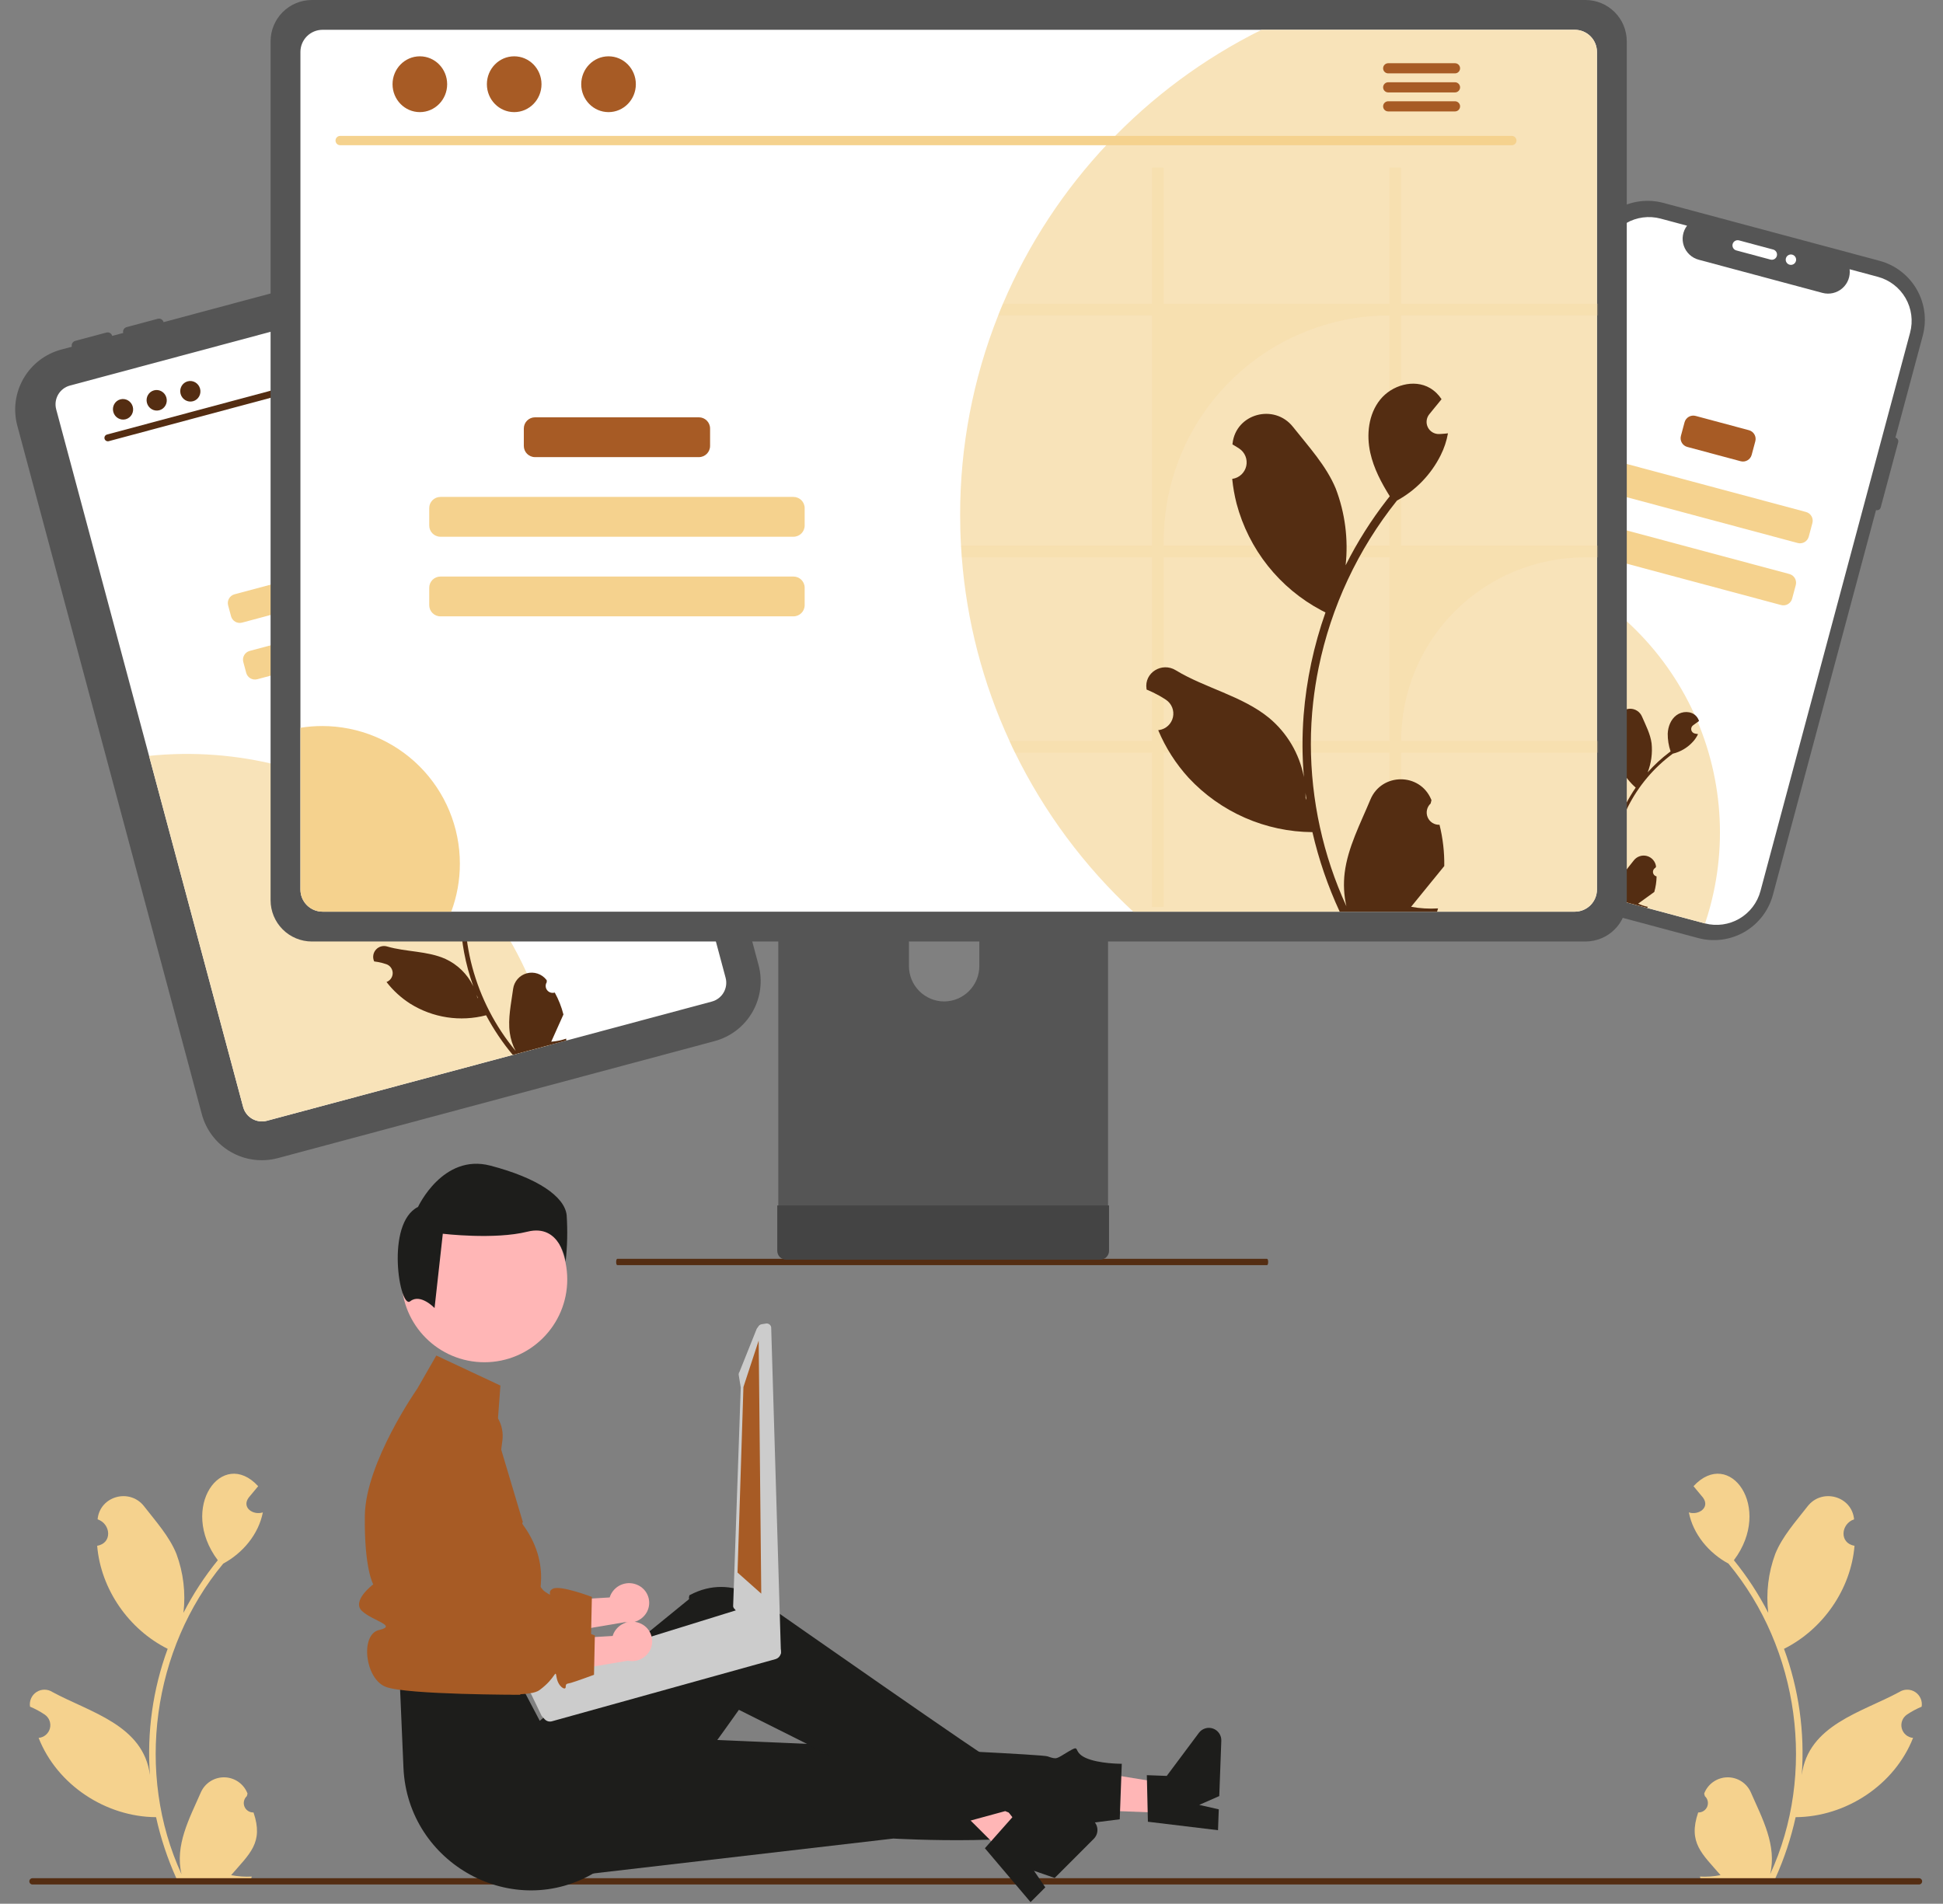 <svg width="596" height="584" viewBox="0 0 596 584" fill="none" xmlns="http://www.w3.org/2000/svg">
<rect x="0" y="0" width="596" height="584" fill="#808080" stroke="none"/>
<g clip-path="url(#clip0_304_202)">
<path d="M520.902 555.998C521.493 556.019 522.076 555.858 522.573 555.538C523.069 555.217 523.455 554.751 523.678 554.203C523.901 553.656 523.95 553.053 523.819 552.476C523.687 551.9 523.382 551.378 522.944 550.981C522.869 550.692 522.815 550.485 522.739 550.197C523.291 548.756 524.26 547.513 525.523 546.626C526.786 545.739 528.284 545.25 529.827 545.221C531.37 545.192 532.886 545.624 534.181 546.462C535.477 547.3 536.492 548.506 537.098 549.925C540.591 557.89 545.092 566.128 542.977 574.958C557.211 544.032 551.906 505.781 530.186 479.656C524.221 476.444 519.356 470.682 518.039 463.95C520.986 464.917 524.625 462.493 522.387 459.421C521.419 458.248 520.441 457.084 519.473 455.911C530.516 443.923 543.986 462.47 531.859 478.623C535.924 483.621 539.455 489.03 542.396 494.763C541.671 488.653 542.407 482.458 544.544 476.688C546.714 471.309 550.834 466.757 554.456 462.091C558.859 456.404 568.058 458.921 568.726 466.077C564.625 467.468 564.147 473.415 568.86 474.184C567.755 487.519 559.167 499.846 547.234 505.803C551.779 518.183 553.634 531.39 552.674 544.543C554.644 529.163 571.097 525.279 582.563 519.064C583.292 518.587 584.144 518.332 585.015 518.33C585.887 518.329 586.74 518.581 587.47 519.057C588.2 519.532 588.777 520.209 589.129 521.006C589.481 521.803 589.593 522.686 589.452 523.546C587.868 524.208 586.353 525.025 584.93 525.987C584.264 526.444 583.755 527.096 583.474 527.854C583.192 528.612 583.152 529.439 583.359 530.22C583.566 531.002 584.01 531.701 584.629 532.22C585.248 532.74 586.013 533.055 586.819 533.123C581.147 547.555 566.22 557.352 550.795 557.445C549.374 563.9 547.286 570.191 544.564 576.215L521.671 576.433C521.586 576.179 521.51 575.917 521.434 575.664C523.554 575.777 525.68 575.63 527.765 575.226C522.095 568.641 517.727 565.296 520.902 555.998L520.902 555.998Z" fill="#F5D28E"/>
<path d="M77.763 555.998C77.172 556.019 76.589 555.858 76.093 555.538C75.596 555.217 75.21 554.751 74.988 554.203C74.765 553.656 74.716 553.053 74.847 552.476C74.978 551.9 75.283 551.378 75.721 550.981C75.797 550.692 75.851 550.485 75.926 550.197C75.375 548.756 74.406 547.513 73.143 546.626C71.88 545.739 70.381 545.25 68.839 545.221C67.296 545.192 65.78 545.624 64.484 546.462C63.189 547.3 62.173 548.506 61.568 549.925C58.074 557.89 53.573 566.128 55.689 574.958C41.455 544.032 46.76 505.781 68.479 479.656C74.445 476.444 79.31 470.682 80.626 463.95C77.68 464.917 74.041 462.493 76.278 459.421C77.247 458.248 78.225 457.084 79.193 455.911C68.15 443.923 54.679 462.47 66.806 478.623C62.742 483.621 59.21 489.03 56.27 494.763C56.995 488.653 56.258 482.458 54.121 476.688C51.952 471.309 47.832 466.757 44.21 462.091C39.806 456.404 30.608 458.921 29.94 466.077C34.041 467.468 34.518 473.415 29.805 474.184C30.911 487.519 39.499 499.846 51.432 505.803C46.886 518.183 45.031 531.39 45.991 544.543C44.021 529.163 27.569 525.279 16.103 519.064C15.374 518.587 14.522 518.332 13.65 518.33C12.779 518.329 11.926 518.581 11.195 519.057C10.465 519.532 9.889 520.209 9.537 521.006C9.185 521.803 9.072 522.686 9.213 523.546C10.798 524.208 12.312 525.025 13.735 525.987C14.402 526.444 14.911 527.096 15.192 527.854C15.473 528.612 15.513 529.439 15.306 530.22C15.099 531.002 14.656 531.701 14.037 532.22C13.417 532.74 12.652 533.055 11.847 533.123C17.519 547.555 32.445 557.352 47.871 557.445C49.292 563.9 51.38 570.191 54.101 576.215L76.995 576.433C77.079 576.179 77.156 575.917 77.232 575.664C75.112 575.777 72.985 575.63 70.901 575.226C76.57 568.641 80.939 565.296 77.764 555.998L77.763 555.998Z" fill="#F5D28E"/>
<path d="M9 577.13C9 577.257 9.024 577.382 9.073 577.499C9.121 577.616 9.192 577.723 9.281 577.812C9.371 577.902 9.477 577.972 9.594 578.021C9.711 578.069 9.836 578.094 9.963 578.093H588.639C588.895 578.093 589.14 577.992 589.32 577.811C589.501 577.631 589.602 577.386 589.602 577.13C589.602 576.875 589.501 576.63 589.32 576.45C589.14 576.269 588.895 576.168 588.639 576.168H9.963C9.836 576.167 9.711 576.192 9.594 576.24C9.477 576.289 9.371 576.359 9.281 576.449C9.192 576.538 9.121 576.645 9.073 576.762C9.024 576.879 9 577.004 9 577.13Z" fill="#542D12"/>
<path d="M195.632 486.243C194.153 485.552 192.463 485.465 190.922 486.001C189.38 486.537 188.109 487.653 187.378 489.113C187.234 489.411 187.115 489.722 187.022 490.04L165.204 491.344L161.97 502.648L191.665 497.631C193.016 497.913 194.422 497.74 195.664 497.139C196.906 496.538 197.915 495.543 198.532 494.309C198.876 493.603 199.078 492.836 199.126 492.053C199.174 491.269 199.067 490.483 198.812 489.741C198.556 488.998 198.157 488.313 197.637 487.725C197.117 487.137 196.486 486.657 195.78 486.313C195.731 486.289 195.681 486.266 195.632 486.243Z" fill="#FFB6B6"/>
<path d="M147.472 430.486C146.034 429.898 144.487 429.626 142.935 429.689C141.383 429.752 139.862 430.149 138.477 430.852C137.092 431.556 135.875 432.549 134.908 433.765C133.941 434.981 133.247 436.39 132.874 437.898L126.875 462.123L128.003 504.502C128.003 504.502 159.314 510.51 164.57 506.648C169.826 502.786 169.333 499.911 169.826 502.786C170.32 505.661 172.576 506.867 172.607 505.723C172.638 504.579 172.894 504.775 174.203 504.43C175.513 504.086 181.294 501.955 181.294 501.955L181.553 489.873C181.553 489.873 171.996 486.249 169.677 487.33C167.359 488.411 170.171 490.205 167.359 488.411C164.546 486.617 164.239 480.956 163.758 486.058C163.277 491.161 161.87 492.111 159.761 489.842C157.653 487.573 147.885 489.022 147.885 489.022L154.101 441.914C154.413 439.544 153.932 437.138 152.733 435.071C151.534 433.003 149.684 431.391 147.472 430.486Z" fill="#A75B25"/>
<path d="M358.328 556.161L358.657 547.237L324.394 541.721L323.909 554.891L358.328 556.161Z" fill="#FFB6B6"/>
<path d="M352.109 558.847L351.784 544.559L357.892 544.785L367.753 531.576C368.24 530.924 368.922 530.444 369.701 530.207C370.48 529.97 371.314 529.988 372.082 530.259C372.85 530.53 373.511 531.039 373.969 531.712C374.427 532.385 374.658 533.187 374.628 534.001L374.001 550.973L367.852 553.676L373.851 555.041L373.615 561.44L352.109 558.847Z" fill="#1D1D1B"/>
<path d="M165.493 576.624L274.016 564.004C274.016 564.004 320.88 566.711 331.875 559.558L343.47 558.094L344.099 541.062C344.099 541.062 337.008 541.115 332.932 539.215C328.855 537.316 331.689 534.992 327.802 537.277C323.915 539.562 324.326 539.837 321.321 538.787C318.316 537.737 180.513 532.104 180.513 532.104L165.493 576.624Z" fill="#1D1D1B"/>
<path d="M308.498 569.233L314.808 562.915L293.442 535.568L284.129 544.893L308.498 569.233Z" fill="#FFB6B6"/>
<path d="M302.111 566.973L311.59 556.278L315.915 560.597L332.127 557.621C332.928 557.474 333.755 557.586 334.487 557.942C335.219 558.298 335.818 558.879 336.197 559.6C336.576 560.32 336.714 561.143 336.592 561.948C336.47 562.753 336.094 563.498 335.518 564.074L323.516 576.091L317.169 573.889L320.639 578.971L316.114 583.501L302.111 566.973Z" fill="#1D1D1B"/>
<path d="M122.678 517.19L123.757 542.269C125.027 571.792 157.54 589.661 182.752 574.246C183.217 573.962 183.683 573.668 184.151 573.363C184.151 573.363 193.709 570.796 193.418 566.732C193.128 562.667 195.463 560.688 197.53 561.797C199.596 562.905 226.651 524.509 226.651 524.509C226.651 524.509 282.862 552.549 295.263 559.149L308.347 555.584C308.347 555.584 313.272 557.91 311.498 554.546C309.724 551.182 309.406 552.793 308.861 549.128C308.316 545.464 306.922 540.92 306.076 541.111C305.231 541.302 236.536 493.222 236.536 493.222C236.536 493.222 225.345 481.895 211.463 489.374C211.174 490.472 211.421 490.51 211.421 490.51L165.563 527.877L159.083 515.572L122.678 517.19Z" fill="#1D1D1B"/>
<path d="M153.5 425.041L133.838 415.826L127.951 426.069C127.951 426.069 112.142 448.629 111.913 464.905C111.683 481.181 114.489 486.021 114.489 486.021C114.489 486.021 107.673 491.117 111.081 494.232C114.489 497.347 122.034 498.691 116.239 500.041C110.444 501.392 111.913 515.064 118.385 517.491C124.857 519.918 159.615 519.896 159.615 519.896C159.303 518.836 159.28 517.712 159.549 516.64C159.817 515.568 160.368 514.588 161.144 513.801C163.839 511.1 166.266 513.038 163.839 508.833C161.412 504.628 157.367 507.055 160.603 501.392C163.839 495.729 163.837 494.037 163.837 494.037C163.837 494.037 170.434 481.482 160.498 467.861C159.892 467.031 160.401 466.999 160.401 466.999L152.378 440.111L153.5 425.041Z" fill="#A75B25"/>
<path d="M148.59 417.889C162.623 417.889 174 406.51 174 392.474C174 378.438 162.623 367.059 148.59 367.059C134.556 367.059 123.179 378.438 123.179 392.474C123.179 406.51 134.556 417.889 148.59 417.889Z" fill="#FFB6B6"/>
<path d="M125.81 399.196C128.976 396.663 133.296 401.266 133.296 401.266L135.828 378.469C135.828 378.469 151.657 380.365 161.79 377.835C171.923 375.305 173.504 387.019 173.504 387.019C174.027 382.287 174.133 377.519 173.821 372.769C173.188 367.07 164.957 361.369 150.393 357.569C135.829 353.77 128.231 370.236 128.231 370.236C118.095 375.301 122.64 401.729 125.81 399.196Z" fill="#1D1D1B"/>
<path d="M239.017 505.288C238.972 505.235 238.921 505.188 238.864 505.148C238.725 504.987 238.556 504.854 238.366 504.758L237.004 504.029L227.965 493.993C227.442 493.721 226.833 493.663 226.267 493.831L226.244 493.838L222.372 495.036L219.042 496.069L214.39 497.511L182.704 507.322L161.876 513.771C161.313 513.949 160.842 514.341 160.566 514.863C160.289 515.385 160.228 515.994 160.396 516.56C160.494 516.872 160.656 517.16 160.872 517.405L161.534 518.143L162.925 519.692L166.145 526.366L167.039 527.364C167.324 527.681 167.693 527.911 168.104 528.026C168.514 528.141 168.949 528.137 169.358 528.014L237.973 508.934C238.33 508.819 238.652 508.617 238.913 508.348C239.173 508.078 239.363 507.749 239.466 507.389C239.569 507.029 239.582 506.649 239.504 506.282C239.425 505.916 239.258 505.574 239.017 505.288Z" fill="#CCCCCC"/>
<path d="M234.943 406.018L233.614 406.233C233.25 406.294 232.924 406.496 232.709 406.795L232.123 407.614L226.842 420.818C226.627 421.12 226.541 421.495 226.602 421.861L227.221 425.623L224.883 492.775C224.942 493.123 225.128 493.435 225.406 493.652L235.658 507.367L235.898 507.557L236.414 507.961C236.679 508.166 237.007 508.27 237.342 508.256L238.213 508.215C238.411 508.205 238.605 508.154 238.781 508.064C238.957 507.974 239.113 507.847 239.237 507.693C239.362 507.54 239.453 507.361 239.503 507.17C239.553 506.979 239.561 506.779 239.528 506.584L236.553 407.167C236.493 406.802 236.29 406.475 235.99 406.26C235.689 406.044 235.315 405.957 234.95 406.017L234.943 406.018Z" fill="#CCCCCC"/>
<path d="M232.718 411.236L228.04 425.485L226.23 482.402L233.512 488.874L232.718 411.236Z" fill="#A75B25"/>
<path d="M196.544 498.056C195.066 497.365 193.376 497.279 191.835 497.815C190.293 498.35 189.021 499.467 188.29 500.926C188.146 501.225 188.028 501.535 187.935 501.854L166.116 503.158L162.883 514.461L192.578 509.444C193.929 509.726 195.335 509.553 196.577 508.952C197.819 508.351 198.827 507.356 199.444 506.122C200.14 504.697 200.241 503.054 199.725 501.554C199.209 500.055 198.118 498.822 196.693 498.126C196.644 498.102 196.594 498.079 196.544 498.056Z" fill="#FFB6B6"/>
<path d="M148.385 442.299C146.947 441.711 145.4 441.439 143.847 441.503C142.295 441.566 140.775 441.963 139.39 442.666C138.005 443.369 136.787 444.362 135.82 445.578C134.854 446.794 134.16 448.204 133.786 449.712L127.788 473.936L128.916 516.315C128.916 516.315 160.227 522.323 165.483 518.461C170.739 514.599 170.245 511.724 170.739 514.599C171.233 517.474 173.489 518.68 173.52 517.537C173.551 516.393 173.806 516.588 175.116 516.244C176.426 515.899 182.207 513.769 182.207 513.769L182.466 501.686C182.466 501.686 172.909 498.063 170.59 499.144C168.271 500.225 171.084 502.019 168.271 500.225C165.459 498.431 165.152 492.769 164.671 497.872C164.19 502.974 162.783 503.924 160.674 501.655C158.566 499.387 148.797 500.836 148.797 500.836L155.013 453.727C155.326 451.358 154.845 448.952 153.646 446.884C152.447 444.817 150.597 443.205 148.385 442.299Z" fill="#A75B25"/>
<path d="M189 387.13C189 387.257 189.008 387.382 189.025 387.499C189.042 387.616 189.066 387.723 189.097 387.812C189.128 387.902 189.164 387.972 189.205 388.021C189.245 388.069 189.288 388.094 189.332 388.093H388.668C388.756 388.093 388.841 387.992 388.903 387.811C388.965 387.631 389 387.386 389 387.13C389 386.875 388.965 386.63 388.903 386.45C388.841 386.269 388.756 386.168 388.668 386.168H189.332C189.288 386.167 189.245 386.192 189.205 386.24C189.164 386.289 189.128 386.359 189.097 386.449C189.066 386.538 189.042 386.645 189.025 386.762C189.008 386.879 189 387.004 189 387.13Z" fill="#542D12"/>
<path d="M219.226 319.367L85.226 355.272C80.349 356.573 75.156 355.887 70.785 353.366C66.415 350.844 63.224 346.691 61.912 341.82L5.302 130.546C4.001 125.671 4.689 120.48 7.213 116.11C9.737 111.741 13.891 108.55 18.765 107.239L152.766 71.333C157.643 70.032 162.836 70.718 167.207 73.24C171.577 75.762 174.768 79.915 176.079 84.786L232.69 296.06C233.99 300.935 233.303 306.126 230.779 310.495C228.255 314.865 224.1 318.055 219.226 319.367Z" fill="#555555"/>
<path d="M157.927 81.705L21.451 118.274C19.925 118.685 18.625 119.684 17.835 121.051C17.045 122.419 16.83 124.044 17.236 125.57L74.585 339.599C74.996 341.123 75.995 342.423 77.363 343.212C78.731 344.002 80.357 344.217 81.883 343.81L218.359 307.242C219.885 306.831 221.185 305.832 221.975 304.464C222.765 303.096 222.981 301.471 222.574 299.945L165.225 85.917C164.814 84.392 163.815 83.092 162.447 82.302C161.079 81.513 159.454 81.298 157.927 81.705Z" fill="white"/>
<path d="M22.04 106.361C21.941 105.988 21.994 105.591 22.187 105.257C22.38 104.923 22.698 104.678 23.07 104.578L32.636 102.015C33.009 101.915 33.407 101.967 33.741 102.16C34.076 102.353 34.32 102.671 34.42 103.044C34.52 103.417 34.467 103.814 34.274 104.149C34.081 104.483 33.763 104.727 33.39 104.827L23.824 107.39C23.451 107.49 23.053 107.437 22.719 107.244C22.385 107.051 22.141 106.734 22.04 106.361Z" fill="#555555"/>
<path d="M37.796 102.139C37.696 101.766 37.749 101.369 37.942 101.035C38.135 100.701 38.453 100.457 38.826 100.356L48.392 97.793C48.765 97.693 49.162 97.746 49.497 97.939C49.831 98.132 50.075 98.45 50.175 98.822C50.275 99.195 50.223 99.593 50.029 99.927C49.836 100.261 49.518 100.505 49.145 100.605L39.579 103.169C39.206 103.268 38.809 103.216 38.475 103.023C38.14 102.83 37.896 102.512 37.796 102.139Z" fill="#555555"/>
<path d="M132.329 76.809C132.229 76.436 132.282 76.039 132.475 75.705C132.668 75.371 132.986 75.127 133.359 75.026L142.924 72.463C143.297 72.363 143.695 72.416 144.029 72.609C144.364 72.802 144.608 73.12 144.708 73.492C144.808 73.865 144.755 74.263 144.562 74.597C144.369 74.931 144.051 75.175 143.678 75.275L134.112 77.839C133.739 77.938 133.342 77.886 133.007 77.693C132.673 77.5 132.429 77.182 132.329 76.809Z" fill="#555555"/>
<path d="M167.852 316.049C168.248 317.528 168.615 319.009 168.938 320.484L81.883 343.81C80.357 344.217 78.731 344.002 77.363 343.212C75.995 342.423 74.996 341.123 74.585 339.599L45.719 231.87C72.766 229.11 99.909 236.065 122.288 251.49C144.667 266.914 160.819 289.8 167.852 316.049Z" fill="#F8E3B9"/>
<path d="M120.382 150.716L87.916 159.415C86.438 159.811 85.561 161.329 85.957 162.806L86.851 166.142C87.247 167.619 88.765 168.495 90.243 168.099L122.709 159.4C124.187 159.004 125.064 157.486 124.668 156.009L123.774 152.673C123.378 151.196 121.86 150.32 120.382 150.716Z" fill="#A75B25"/>
<path d="M145.671 162.555L71.935 182.313C70.457 182.708 69.581 184.227 69.976 185.703L70.87 189.04C71.266 190.517 72.784 191.393 74.262 190.997L147.998 171.239C149.475 170.844 150.352 169.325 149.957 167.849L149.063 164.512C148.667 163.035 147.149 162.159 145.671 162.555Z" fill="#F5D28E"/>
<path d="M150.325 179.924L76.589 199.681C75.111 200.077 74.234 201.595 74.63 203.072L75.524 206.408C75.92 207.885 77.438 208.761 78.916 208.366L152.652 188.608C154.129 188.212 155.006 186.694 154.611 185.217L153.717 181.881C153.321 180.404 151.802 179.528 150.325 179.924Z" fill="#F5D28E"/>
<path d="M170.166 304.477C169.749 304.61 169.3 304.611 168.882 304.481C168.464 304.35 168.096 304.095 167.828 303.748C167.56 303.402 167.406 302.981 167.385 302.544C167.364 302.106 167.478 301.673 167.712 301.302L167.703 300.702C167.672 300.662 167.641 300.622 167.611 300.583C166.915 299.691 165.972 299.025 164.899 298.668C163.826 298.311 162.671 298.279 161.58 298.576C160.489 298.872 159.509 299.485 158.765 300.336C158.021 301.187 157.544 302.239 157.396 303.36C156.803 307.834 155.754 312.437 156.37 316.834C156.644 318.778 157.252 320.659 158.169 322.394C151.946 314.883 147.413 306.121 144.875 296.704C144.241 294.34 143.739 291.943 143.373 289.523C143.074 287.539 142.863 285.545 142.741 283.543C142.085 272.678 144.018 261.811 148.38 251.836C151.092 249.253 152.948 245.9 153.696 242.23C153.969 240.91 154.05 239.557 153.935 238.214C153.589 238.357 153.233 238.484 152.881 238.603C152.771 238.639 152.655 238.676 152.545 238.712L152.503 238.725C152.114 238.849 151.698 238.857 151.304 238.749C150.911 238.641 150.557 238.422 150.285 238.117C150.013 237.813 149.835 237.437 149.773 237.034C149.71 236.63 149.765 236.218 149.932 235.845C150.035 235.613 150.139 235.382 150.243 235.15C150.399 234.793 150.563 234.441 150.72 234.085C150.739 234.05 150.757 234.013 150.772 233.976C150.953 233.569 151.135 233.168 151.316 232.761C150.617 232.128 149.782 231.664 148.875 231.407C145.742 230.547 142.3 232.646 141 235.619C139.694 238.593 140.244 242.128 141.745 245.004C143.113 247.428 144.883 249.601 146.981 251.431C146.884 251.658 146.78 251.881 146.684 252.108C144.923 256.278 143.576 260.61 142.662 265.043C141.966 260.538 140.21 256.263 137.539 252.57C134.922 249.162 131.076 246.731 127.563 244.12C123.344 240.983 117.345 244.453 118.142 249.649C118.15 249.699 118.158 249.749 118.166 249.8C118.614 249.915 119.059 250.046 119.498 250.193C120.051 250.38 120.534 250.73 120.885 251.197C121.235 251.664 121.436 252.226 121.462 252.809C121.487 253.392 121.336 253.97 121.028 254.466C120.719 254.961 120.268 255.353 119.734 255.588L119.679 255.612C120.194 256.979 120.813 258.305 121.529 259.578C123.566 263.123 126.313 266.209 129.599 268.643C132.885 271.076 136.639 272.805 140.625 273.72C140.885 273.776 141.14 273.833 141.399 273.884C140.924 279.994 141.246 286.14 142.357 292.168C143.023 295.721 143.976 299.214 145.206 302.613L145.155 302.494C143.366 298.827 140.366 295.89 136.662 294.178C131.174 291.69 124.454 292.033 118.806 290.364C118.202 290.172 117.555 290.156 116.941 290.318C116.328 290.481 115.774 290.816 115.345 291.283C114.915 291.75 114.628 292.33 114.518 292.955C114.408 293.579 114.478 294.222 114.721 294.808C114.74 294.849 114.758 294.891 114.776 294.932C115.578 295.033 116.374 295.183 117.157 295.383C117.606 295.498 118.05 295.629 118.49 295.776C119.043 295.964 119.526 296.314 119.876 296.781C120.227 297.248 120.428 297.81 120.453 298.393C120.479 298.976 120.327 299.553 120.019 300.049C119.711 300.545 119.26 300.936 118.725 301.171L118.671 301.195C118.631 301.212 118.597 301.228 118.558 301.245C120.584 303.863 123.047 306.114 125.837 307.897C129.269 310.042 133.102 311.463 137.103 312.074C141.104 312.685 145.187 312.472 149.103 311.449L149.109 311.448C151.406 315.773 154.145 319.848 157.285 323.606L173.675 319.215C173.685 319.017 173.687 318.815 173.691 318.619C172.2 319.121 170.653 319.438 169.084 319.564C169.9 317.746 170.714 315.917 171.53 314.1C171.55 314.065 171.567 314.029 171.583 313.992C171.995 313.063 172.415 312.139 172.827 311.21L172.827 311.209C172.233 308.86 171.339 306.598 170.167 304.478L170.166 304.477ZM141.509 272.602L141.514 272.588L141.512 272.614L141.509 272.602ZM146.644 306.287L146.418 306.008C146.362 305.777 146.301 305.548 146.232 305.315C146.215 305.25 146.186 305.189 146.168 305.124C146.33 305.515 146.485 305.908 146.653 306.297L146.644 306.287Z" fill="#542D12"/>
<path d="M156.168 102.429L33.336 135.342C33.069 135.407 32.786 135.365 32.55 135.225C32.313 135.085 32.141 134.858 32.069 134.592C31.998 134.326 32.034 134.043 32.169 133.804C32.304 133.564 32.527 133.387 32.791 133.31L155.624 100.397C155.891 100.331 156.173 100.373 156.41 100.513C156.647 100.654 156.819 100.881 156.89 101.146C156.962 101.412 156.926 101.695 156.791 101.935C156.656 102.175 156.432 102.352 156.168 102.429Z" fill="#542D12"/>
<path d="M38.558 128.615C40.208 128.173 41.179 126.448 40.727 124.762C40.276 123.076 38.572 122.067 36.922 122.509C35.272 122.952 34.3 124.677 34.752 126.363C35.204 128.049 36.908 129.057 38.558 128.615Z" fill="#542D12"/>
<path d="M48.879 125.85C50.529 125.408 51.501 123.682 51.049 121.996C50.597 120.31 48.893 119.302 47.243 119.744C45.593 120.186 44.622 121.911 45.073 123.597C45.525 125.283 47.229 126.292 48.879 125.85Z" fill="#542D12"/>
<path d="M59.201 123.084C60.851 122.642 61.822 120.917 61.37 119.23C60.919 117.544 59.215 116.536 57.565 116.978C55.914 117.42 54.943 119.146 55.395 120.832C55.847 122.518 57.551 123.526 59.201 123.084Z" fill="#542D12"/>
<path d="M148.715 93.819L142.029 95.61C141.897 95.648 141.785 95.737 141.718 95.856C141.651 95.976 141.633 96.117 141.668 96.249C141.704 96.382 141.79 96.495 141.908 96.565C142.026 96.635 142.167 96.655 142.3 96.622L148.986 94.831C149.118 94.793 149.23 94.704 149.297 94.585C149.365 94.465 149.383 94.324 149.347 94.192C149.312 94.059 149.226 93.946 149.108 93.876C148.989 93.806 148.849 93.786 148.715 93.819Z" fill="#542D12"/>
<path d="M149.224 95.718L142.538 97.51C142.406 97.548 142.294 97.636 142.227 97.755C142.16 97.875 142.142 98.016 142.177 98.149C142.213 98.281 142.299 98.394 142.417 98.464C142.535 98.534 142.676 98.555 142.809 98.522L149.495 96.73C149.627 96.692 149.739 96.604 149.806 96.484C149.874 96.365 149.892 96.224 149.856 96.091C149.821 95.959 149.735 95.845 149.616 95.775C149.498 95.706 149.357 95.685 149.224 95.718Z" fill="#542D12"/>
<path d="M149.733 97.615L143.046 99.407C142.914 99.445 142.803 99.533 142.735 99.653C142.668 99.772 142.65 99.913 142.685 100.046C142.721 100.178 142.807 100.292 142.925 100.361C143.043 100.431 143.184 100.452 143.317 100.419L150.004 98.627C150.136 98.589 150.247 98.501 150.315 98.381C150.382 98.262 150.4 98.121 150.365 97.988C150.329 97.856 150.243 97.742 150.125 97.673C150.007 97.603 149.866 97.582 149.733 97.615Z" fill="#542D12"/>
<path d="M581.415 134.229L589.794 102.959C591.08 98.159 590.406 93.044 587.919 88.74C585.433 84.436 581.339 81.296 576.536 80.009L510.256 62.249C505.453 60.962 500.337 61.635 496.032 64.119C491.727 66.604 488.586 70.696 487.3 75.496L441.333 247.046C440.047 251.846 440.721 256.961 443.207 261.265C445.693 265.569 449.788 268.71 454.59 269.996L520.871 287.756C523.248 288.393 525.728 288.556 528.169 288.235C530.609 287.914 532.963 287.116 535.094 285.886C537.226 284.656 539.094 283.018 540.593 281.066C542.091 279.114 543.19 276.886 543.827 274.51L575.451 156.488C575.753 156.569 576.076 156.526 576.348 156.37C576.619 156.213 576.817 155.955 576.898 155.652L582.251 135.677C582.332 135.374 582.289 135.051 582.133 134.78C581.976 134.508 581.718 134.31 581.415 134.229Z" fill="#555555"/>
<path d="M585.907 102.051L540.006 273.353C539.053 276.912 536.734 279.95 533.553 281.808C530.371 283.667 526.584 284.195 523.014 283.278C522.964 283.27 522.914 283.259 522.865 283.245L456.261 265.399C452.676 264.437 449.619 262.092 447.762 258.878C445.906 255.665 445.402 251.846 446.362 248.262L492.263 76.959C493.223 73.375 495.569 70.319 498.783 68.464C501.998 66.609 505.818 66.107 509.404 67.067L517.487 69.233C516.828 70.102 516.393 71.119 516.22 72.196C516.047 73.272 516.142 74.375 516.495 75.406C516.849 76.438 517.45 77.367 518.247 78.111C519.044 78.856 520.012 79.393 521.065 79.676L559.037 89.851C560.09 90.13 561.196 90.147 562.257 89.899C563.319 89.651 564.303 89.147 565.123 88.431C565.944 87.715 566.577 86.808 566.965 85.79C567.353 84.773 567.486 83.675 567.351 82.594L576.007 84.914C579.593 85.875 582.65 88.22 584.507 91.434C586.363 94.647 586.867 98.466 585.907 102.051Z" fill="white"/>
<path d="M524.596 278.042C524.12 279.816 523.593 281.562 523.014 283.278C522.964 283.27 522.914 283.259 522.865 283.245L456.261 265.398C452.676 264.437 449.619 262.092 447.762 258.878C445.906 255.665 445.402 251.846 446.362 248.261L466.817 171.921C488.225 178.83 506.16 193.697 516.914 213.448C527.667 233.199 530.418 256.324 524.596 278.042Z" fill="#F8E3B9"/>
<path d="M474.6 124.358C474.191 124.248 473.843 123.98 473.631 123.614C473.42 123.248 473.362 122.813 473.471 122.404L476.278 111.928C476.388 111.52 476.655 111.171 477.022 110.96C477.388 110.748 477.824 110.691 478.232 110.801C478.641 110.91 478.99 111.177 479.201 111.544C479.413 111.91 479.47 112.346 479.361 112.754L476.554 123.23C476.444 123.639 476.176 123.987 475.81 124.198C475.444 124.409 475.009 124.467 474.6 124.358Z" fill="#555555"/>
<path d="M536.471 131.971L520.115 127.588C518.638 127.192 517.119 128.069 516.724 129.545L515.607 133.713C515.211 135.189 516.088 136.708 517.566 137.103L533.921 141.486C535.399 141.882 536.917 141.006 537.313 139.529L538.43 135.361C538.825 133.885 537.948 132.367 536.471 131.971Z" fill="#A75B25"/>
<path d="M553.981 157.059L492.407 140.561C490.93 140.165 489.412 141.041 489.016 142.518L487.899 146.685C487.504 148.162 488.38 149.68 489.858 150.076L551.431 166.574C552.909 166.97 554.427 166.094 554.823 164.617L555.939 160.45C556.335 158.973 555.458 157.455 553.981 157.059Z" fill="#F5D28E"/>
<path d="M548.882 176.089L487.308 159.591C485.831 159.195 484.312 160.071 483.917 161.548L482.8 165.715C482.404 167.192 483.281 168.71 484.759 169.106L546.332 185.605C547.81 186 549.328 185.124 549.724 183.647L550.84 179.48C551.236 178.003 550.359 176.485 548.882 176.089Z" fill="#F5D28E"/>
<path d="M508.147 268.853C507.861 268.79 507.602 268.641 507.404 268.427C507.206 268.212 507.079 267.942 507.04 267.653C507.001 267.363 507.052 267.069 507.186 266.81C507.319 266.55 507.53 266.338 507.788 266.202L507.983 265.853C507.978 265.82 507.974 265.786 507.969 265.753C507.865 265.007 507.543 264.308 507.042 263.744C506.542 263.181 505.886 262.777 505.158 262.585C504.429 262.393 503.659 262.42 502.946 262.663C502.233 262.906 501.607 263.355 501.148 263.952C499.315 266.337 497.176 268.644 496.066 271.387C495.577 272.6 495.301 273.889 495.252 275.196C494.163 268.787 494.466 262.219 496.14 255.938C496.561 254.363 497.071 252.812 497.666 251.293C498.154 250.048 498.697 248.827 499.293 247.631C502.536 241.141 507.272 235.514 513.114 231.21C515.54 230.622 517.728 229.306 519.383 227.437C519.981 226.766 520.478 226.012 520.86 225.198C520.612 225.166 520.364 225.12 520.121 225.072C520.046 225.056 519.967 225.039 519.891 225.023L519.863 225.017C519.597 224.958 519.354 224.824 519.163 224.631C518.972 224.437 518.84 224.193 518.785 223.926C518.73 223.66 518.752 223.384 518.85 223.13C518.948 222.877 519.118 222.657 519.338 222.497C519.475 222.398 519.612 222.299 519.75 222.2C519.959 222.046 520.17 221.897 520.379 221.744C520.403 221.73 520.425 221.715 520.446 221.699C520.686 221.524 520.925 221.353 521.165 221.178C520.973 220.58 520.645 220.034 520.207 219.584C518.685 218.043 515.999 218.108 514.258 219.39C512.513 220.672 511.653 222.895 511.561 225.056C511.543 226.91 511.84 228.754 512.441 230.509C512.31 230.608 512.176 230.702 512.044 230.801C509.639 232.622 507.417 234.673 505.412 236.927C506.512 234.095 506.923 231.043 506.612 228.021C506.237 225.181 504.828 222.497 503.67 219.819C503.367 219.102 502.857 218.491 502.206 218.063C501.555 217.635 500.792 217.409 500.013 217.415C499.233 217.42 498.473 217.657 497.829 218.094C497.184 218.531 496.683 219.149 496.39 219.871C496.378 219.903 496.366 219.934 496.354 219.966C496.574 220.182 496.787 220.406 496.992 220.637C497.248 220.929 497.411 221.293 497.457 221.679C497.504 222.065 497.433 222.456 497.253 222.801C497.074 223.146 496.794 223.429 496.451 223.613C496.107 223.796 495.717 223.872 495.33 223.829L495.29 223.825C495.132 224.786 495.047 225.757 495.036 226.731C495.03 229.455 495.588 232.152 496.674 234.652C497.759 237.151 499.35 239.4 501.345 241.256C501.477 241.375 501.605 241.493 501.738 241.609C499.427 244.977 497.565 248.632 496.198 252.481C495.398 254.754 494.784 257.087 494.361 259.459L494.372 259.374C494.561 256.661 493.809 253.966 492.241 251.743C489.902 248.479 485.91 246.437 483.206 243.592C482.921 243.279 482.553 243.055 482.145 242.944C481.737 242.834 481.305 242.842 480.902 242.969C480.499 243.095 480.14 243.335 479.868 243.658C479.596 243.982 479.422 244.377 479.368 244.796L479.358 244.886C479.787 245.211 480.196 245.563 480.582 245.939C480.802 246.155 481.015 246.379 481.22 246.61C481.476 246.903 481.639 247.266 481.685 247.652C481.732 248.038 481.661 248.43 481.481 248.775C481.302 249.12 481.022 249.403 480.679 249.586C480.336 249.77 479.945 249.845 479.558 249.803L479.518 249.798C479.49 249.795 479.465 249.793 479.437 249.789C479.734 251.976 480.405 254.095 481.421 256.055C482.687 258.436 484.426 260.534 486.532 262.219C488.638 263.905 491.065 265.143 493.666 265.858L493.67 265.859C493.554 269.12 493.778 272.385 494.337 275.601L505.261 278.528C505.332 278.417 505.401 278.301 505.469 278.189C504.441 277.982 503.442 277.649 502.495 277.199C503.571 276.423 504.65 275.638 505.727 274.861C505.75 274.847 505.772 274.832 505.794 274.816C506.341 274.417 506.891 274.024 507.439 273.625L507.439 273.625C507.879 272.071 508.117 270.467 508.147 268.853L508.147 268.853ZM502.228 240.905L502.236 240.899L502.226 240.913L502.228 240.905ZM493.967 262.059L493.93 261.822C493.974 261.671 494.015 261.518 494.053 261.36C494.065 261.317 494.069 261.272 494.08 261.229C494.043 261.509 494.002 261.787 493.969 262.067L493.967 262.059Z" fill="#542D12"/>
<path d="M479.74 103.939C479.332 103.829 478.984 103.562 478.772 103.195C478.56 102.829 478.503 102.394 478.612 101.986L481.419 91.509C481.528 91.101 481.796 90.752 482.162 90.541C482.529 90.33 482.964 90.272 483.373 90.382C483.782 90.491 484.13 90.759 484.342 91.125C484.554 91.492 484.611 91.927 484.501 92.335L481.694 102.812C481.585 103.22 481.317 103.568 480.951 103.779C480.584 103.991 480.149 104.048 479.74 103.939Z" fill="#555555"/>
<path d="M531.472 74.869C531.582 74.461 531.85 74.113 532.216 73.901C532.582 73.69 533.018 73.632 533.426 73.742L543.907 76.55C544.316 76.659 544.665 76.927 544.876 77.293C545.088 77.659 545.145 78.095 545.036 78.504C544.926 78.912 544.659 79.26 544.292 79.472C543.926 79.683 543.491 79.741 543.082 79.631L532.601 76.823C532.192 76.713 531.844 76.445 531.632 76.079C531.421 75.713 531.363 75.278 531.472 74.869Z" fill="white"/>
<path d="M469.811 142.229C469.403 142.119 469.054 141.851 468.843 141.485C468.631 141.119 468.574 140.684 468.683 140.275L471.49 129.799C471.599 129.39 471.867 129.042 472.233 128.831C472.6 128.619 473.035 128.562 473.444 128.671C473.853 128.781 474.201 129.048 474.413 129.415C474.625 129.781 474.682 130.216 474.572 130.625L471.765 141.101C471.655 141.51 471.388 141.858 471.022 142.069C470.655 142.28 470.22 142.338 469.811 142.229Z" fill="#555555"/>
<path d="M548.939 81.2C549.79 81.428 550.665 80.924 550.893 80.073C551.121 79.222 550.616 78.347 549.764 78.119C548.913 77.891 548.038 78.396 547.81 79.247C547.582 80.098 548.087 80.972 548.939 81.2Z" fill="white"/>
<path d="M334.997 225.212H243.602C242.309 225.214 241.07 225.729 240.157 226.644C239.244 227.559 238.732 228.799 238.733 230.091V374.401H339.878V230.091C339.879 229.45 339.753 228.816 339.507 228.224C339.262 227.631 338.903 227.093 338.449 226.64C337.996 226.187 337.458 225.828 336.865 225.583C336.273 225.337 335.638 225.212 334.997 225.212ZM289.607 307.207C286.749 307.194 284.012 306.053 281.99 304.033C279.969 302.013 278.828 299.277 278.815 296.42V279.775C278.817 276.916 279.955 274.174 281.979 272.153C284.003 270.132 286.746 268.997 289.607 268.997C292.468 268.997 295.211 270.132 297.235 272.153C299.259 274.174 300.397 276.916 300.399 279.775V296.42C300.386 299.277 299.245 302.013 297.223 304.033C295.202 306.053 292.465 307.194 289.607 307.207Z" fill="#555555"/>
<path d="M238.419 369.785V383.708C238.421 384.43 238.708 385.121 239.219 385.631C239.729 386.141 240.421 386.429 241.143 386.43H337.469C338.19 386.427 338.881 386.139 339.39 385.629C339.9 385.119 340.188 384.429 340.192 383.708V369.785L238.419 369.785Z" fill="#444444"/>
<path d="M486.338 0H95.662C92.305 0.005 89.088 1.34 86.715 3.713C84.341 6.085 83.005 9.301 83 12.656V276.164C83.003 279.52 84.338 282.737 86.712 285.11C89.086 287.483 92.305 288.817 95.662 288.82H486.338C489.695 288.817 492.914 287.483 495.288 285.11C497.662 282.737 498.997 279.52 499 276.164V12.656C498.995 9.301 497.659 6.085 495.285 3.713C492.912 1.34 489.695 0.005 486.338 0Z" fill="#555555"/>
<path d="M483.077 9.141H98.926C97.129 9.145 95.406 9.861 94.137 11.133C92.868 12.405 92.154 14.127 92.154 15.924V272.901C92.157 274.695 92.872 276.415 94.141 277.683C95.41 278.952 97.131 279.666 98.926 279.669H483.077C484.872 279.666 486.592 278.952 487.862 277.683C489.131 276.415 489.845 274.695 489.848 272.901V15.924C489.848 14.127 489.135 12.405 487.866 11.133C486.596 9.861 484.874 9.145 483.077 9.141Z" fill="white"/>
<path d="M489.848 15.924V272.901C489.845 274.695 489.131 276.415 487.862 277.683C486.592 278.952 484.872 279.666 483.077 279.669H347.617C332.631 265.778 320.337 249.244 311.351 230.897C310.76 229.715 310.197 228.519 309.662 227.308C301.474 209.55 296.517 190.476 295.021 170.979C294.922 169.783 294.838 168.587 294.781 167.377C294.598 164.281 294.514 161.143 294.514 157.991C294.487 137.028 298.447 116.25 306.185 96.766C306.649 95.555 307.142 94.359 307.649 93.163C323.22 56.595 351.356 26.795 386.979 9.141H483.077C484.874 9.145 486.596 9.861 487.866 11.133C489.135 12.405 489.848 14.127 489.848 15.924Z" fill="#F8E3B9"/>
<path d="M463.766 44.547H104.318C103.944 44.539 103.588 44.385 103.327 44.118C103.065 43.851 102.919 43.492 102.919 43.118C102.919 42.745 103.065 42.386 103.327 42.119C103.588 41.852 103.944 41.697 104.318 41.69H463.766C464.14 41.697 464.496 41.852 464.758 42.119C465.019 42.386 465.166 42.745 465.166 43.118C465.166 43.492 465.019 43.851 464.758 44.118C464.496 44.385 464.14 44.539 463.766 44.547Z" fill="#F5D28E"/>
<path d="M128.786 34.395C133.413 34.395 137.163 30.562 137.163 25.835C137.163 21.107 133.413 17.275 128.786 17.275C124.159 17.275 120.409 21.107 120.409 25.835C120.409 30.562 124.159 34.395 128.786 34.395Z" fill="#A75B25"/>
<path d="M157.725 34.395C162.352 34.395 166.102 30.562 166.102 25.835C166.102 21.107 162.352 17.275 157.725 17.275C153.098 17.275 149.348 21.107 149.348 25.835C149.348 30.562 153.098 34.395 157.725 34.395Z" fill="#A75B25"/>
<path d="M186.664 34.395C191.291 34.395 195.041 30.562 195.041 25.835C195.041 21.107 191.291 17.275 186.664 17.275C182.038 17.275 178.287 21.107 178.287 25.835C178.287 30.562 182.038 34.395 186.664 34.395Z" fill="#A75B25"/>
<path d="M446.342 19.396H425.786C425.378 19.404 424.99 19.572 424.705 19.863C424.419 20.154 424.26 20.545 424.26 20.952C424.26 21.36 424.419 21.751 424.705 22.042C424.99 22.332 425.378 22.5 425.786 22.508H446.342C446.75 22.5 447.138 22.332 447.423 22.042C447.709 21.751 447.868 21.36 447.868 20.952C447.868 20.545 447.709 20.154 447.423 19.863C447.138 19.572 446.75 19.404 446.342 19.396Z" fill="#A75B25"/>
<path d="M446.342 25.236H425.786C425.378 25.245 424.99 25.412 424.705 25.703C424.419 25.994 424.26 26.385 424.26 26.792C424.26 27.2 424.419 27.591 424.705 27.882C424.99 28.173 425.378 28.34 425.786 28.348H446.342C446.75 28.34 447.138 28.173 447.423 27.882C447.709 27.591 447.868 27.2 447.868 26.792C447.868 26.385 447.709 25.994 447.423 25.703C447.138 25.412 446.75 25.245 446.342 25.236Z" fill="#A75B25"/>
<path d="M446.342 31.069H425.786C425.378 31.077 424.99 31.244 424.705 31.535C424.419 31.826 424.26 32.217 424.26 32.624C424.26 33.032 424.419 33.423 424.705 33.714C424.99 34.005 425.378 34.172 425.786 34.18H446.342C446.75 34.172 447.138 34.005 447.423 33.714C447.709 33.423 447.868 33.032 447.868 32.624C447.868 32.217 447.709 31.826 447.423 31.535C447.138 31.244 446.75 31.077 446.342 31.069Z" fill="#A75B25"/>
<path d="M214.376 128.017H164.111C162.215 128.017 160.678 129.554 160.678 131.449V136.797C160.678 138.692 162.215 140.229 164.111 140.229H214.376C216.273 140.229 217.81 138.692 217.81 136.797V131.449C217.81 129.554 216.273 128.017 214.376 128.017Z" fill="#A75B25"/>
<path d="M243.392 152.44H135.096C133.199 152.44 131.662 153.976 131.662 155.871V161.22C131.662 163.115 133.199 164.651 135.096 164.651H243.392C245.288 164.651 246.825 163.115 246.825 161.22V155.871C246.825 153.976 245.288 152.44 243.392 152.44Z" fill="#F5D28E"/>
<path d="M243.392 176.863H135.096C133.199 176.863 131.662 178.399 131.662 180.294V185.642C131.662 187.538 133.199 189.074 135.096 189.074H243.392C245.288 189.074 246.825 187.538 246.825 185.642V180.294C246.825 178.399 245.288 176.863 243.392 176.863Z" fill="#F5D28E"/>
<path d="M141.062 264.936C141.07 269.966 140.174 274.956 138.415 279.669H98.926C97.131 279.666 95.41 278.952 94.141 277.683C92.872 276.415 92.157 274.695 92.154 272.901V223.256C94.361 222.899 96.592 222.72 98.827 222.721C104.374 222.721 109.866 223.812 114.99 225.934C120.115 228.055 124.771 231.165 128.692 235.085C132.614 239.005 135.725 243.659 137.848 248.781C139.97 253.903 141.062 259.392 141.062 264.936Z" fill="#F5D28E"/>
<path opacity="0.2" d="M490.2 96.766V93.163H429.791V51.413H426.201V93.163H356.965V51.413H353.375V93.163H307.649C307.142 94.359 306.649 95.556 306.185 96.766H353.375V167.377H294.781C294.838 168.588 294.922 169.784 295.021 170.98H353.375V227.309H309.662C310.197 228.519 310.76 229.715 311.351 230.897H353.375V278.248H356.965V230.897H426.201V278.248H429.791V230.897H490.2V227.309H429.791V227.309C429.791 219.911 431.249 212.587 434.081 205.752C436.913 198.918 441.064 192.709 446.297 187.478C451.53 182.247 457.743 178.098 464.58 175.267C471.417 172.437 478.745 170.98 486.146 170.98H490.2V167.377H429.791V96.766H490.2ZM426.201 227.309H356.965V170.98H426.201V227.309ZM426.201 167.377H356.965V165.97C356.965 147.616 364.259 130.014 377.243 117.035C390.228 104.057 407.838 96.766 426.201 96.766H426.201V167.377Z" fill="#F5D28E"/>
<path d="M441.562 253.009C440.791 253.044 440.028 252.842 439.377 252.43C438.725 252.017 438.216 251.414 437.918 250.703C437.621 249.992 437.549 249.206 437.713 248.453C437.877 247.699 438.269 247.015 438.835 246.491C438.93 246.114 438.998 245.844 439.093 245.467C439.059 245.385 439.025 245.303 438.991 245.221C435.527 236.966 423.789 237.023 420.355 245.29C417.307 252.628 413.426 259.978 412.471 267.736C412.05 271.165 412.227 274.642 412.995 278.01C405.836 262.401 402.119 245.436 402.095 228.265C402.094 223.957 402.333 219.651 402.813 215.369C403.209 211.858 403.758 208.373 404.462 204.913C408.299 186.136 416.537 168.538 428.5 153.562C434.29 150.404 438.972 145.549 441.916 139.649C442.982 137.528 443.736 135.264 444.154 132.928C443.501 133.013 442.837 133.067 442.184 133.11C441.98 133.12 441.766 133.131 441.563 133.142L441.486 133.145C440.768 133.177 440.056 133.002 439.436 132.639C438.816 132.276 438.314 131.742 437.99 131.1C437.667 130.459 437.536 129.738 437.613 129.024C437.69 128.31 437.972 127.633 438.425 127.076C438.707 126.729 438.989 126.382 439.271 126.035C439.699 125.5 440.138 124.976 440.567 124.441C440.616 124.39 440.663 124.336 440.706 124.28C441.199 123.67 441.691 123.071 442.184 122.461C441.285 121.066 440.075 119.898 438.65 119.047C433.714 116.157 426.904 118.158 423.339 122.621C419.762 127.084 419.088 133.345 420.33 138.921C421.39 143.694 423.703 148.072 426.305 152.235C426.037 152.577 425.758 152.909 425.491 153.252C420.597 159.541 416.332 166.295 412.757 173.415C413.627 165.438 412.589 157.368 409.729 149.87C406.831 142.882 401.399 136.996 396.616 130.955C390.87 123.698 379.087 126.865 378.075 136.064C378.065 136.153 378.056 136.242 378.046 136.331C378.757 136.732 379.452 137.157 380.133 137.607C380.988 138.178 381.65 138.994 382.033 139.947C382.416 140.901 382.502 141.948 382.28 142.951C382.058 143.955 381.537 144.868 380.787 145.57C380.037 146.273 379.092 146.733 378.075 146.889L377.971 146.905C378.224 149.465 378.672 152.001 379.31 154.493C381.158 161.45 384.424 167.949 388.903 173.585C393.382 179.22 398.978 183.87 405.339 187.243C405.757 187.457 406.164 187.671 406.582 187.874C402.989 198.049 400.736 208.648 399.879 219.404C399.393 225.749 399.422 232.124 399.964 238.465L399.932 238.24C398.562 231.189 394.798 224.827 389.278 220.228C381.08 213.496 369.496 211.017 360.651 205.606C356.394 203.001 350.938 206.367 351.681 211.301C351.693 211.38 351.705 211.459 351.717 211.537C353.035 212.074 354.319 212.693 355.561 213.389C356.271 213.79 356.967 214.215 357.647 214.665C358.502 215.236 359.165 216.051 359.548 217.005C359.931 217.959 360.017 219.006 359.795 220.009C359.572 221.012 359.052 221.925 358.301 222.628C357.551 223.331 356.606 223.79 355.59 223.947L355.486 223.963C355.411 223.974 355.347 223.984 355.272 223.995C357.525 229.372 360.687 234.321 364.619 238.625C369.477 243.836 375.349 248 381.874 250.861C388.399 253.723 395.441 255.223 402.566 255.268H402.577C404.511 263.669 407.314 271.847 410.939 279.669H440.813C440.92 279.338 441.016 278.995 441.113 278.663C438.348 278.837 435.572 278.672 432.847 278.171C435.063 275.452 437.28 272.713 439.496 269.994C439.545 269.943 439.592 269.89 439.635 269.834C440.759 268.442 441.894 267.062 443.019 265.671L443.019 265.669C443.079 261.404 442.59 257.149 441.563 253.009L441.562 253.009ZM407.352 185.744L407.368 185.723L407.352 185.766V185.744ZM400.735 245.368L400.478 244.79C400.489 244.373 400.489 243.955 400.478 243.527C400.478 243.409 400.457 243.292 400.457 243.174C400.553 243.912 400.639 244.651 400.746 245.389L400.735 245.368Z" fill="#542D12"/>
</g>
<defs>
<clipPath id="clip0_304_202">
<rect width="595.785" height="583.501" fill="white"/>
</clipPath>
</defs>
</svg>
